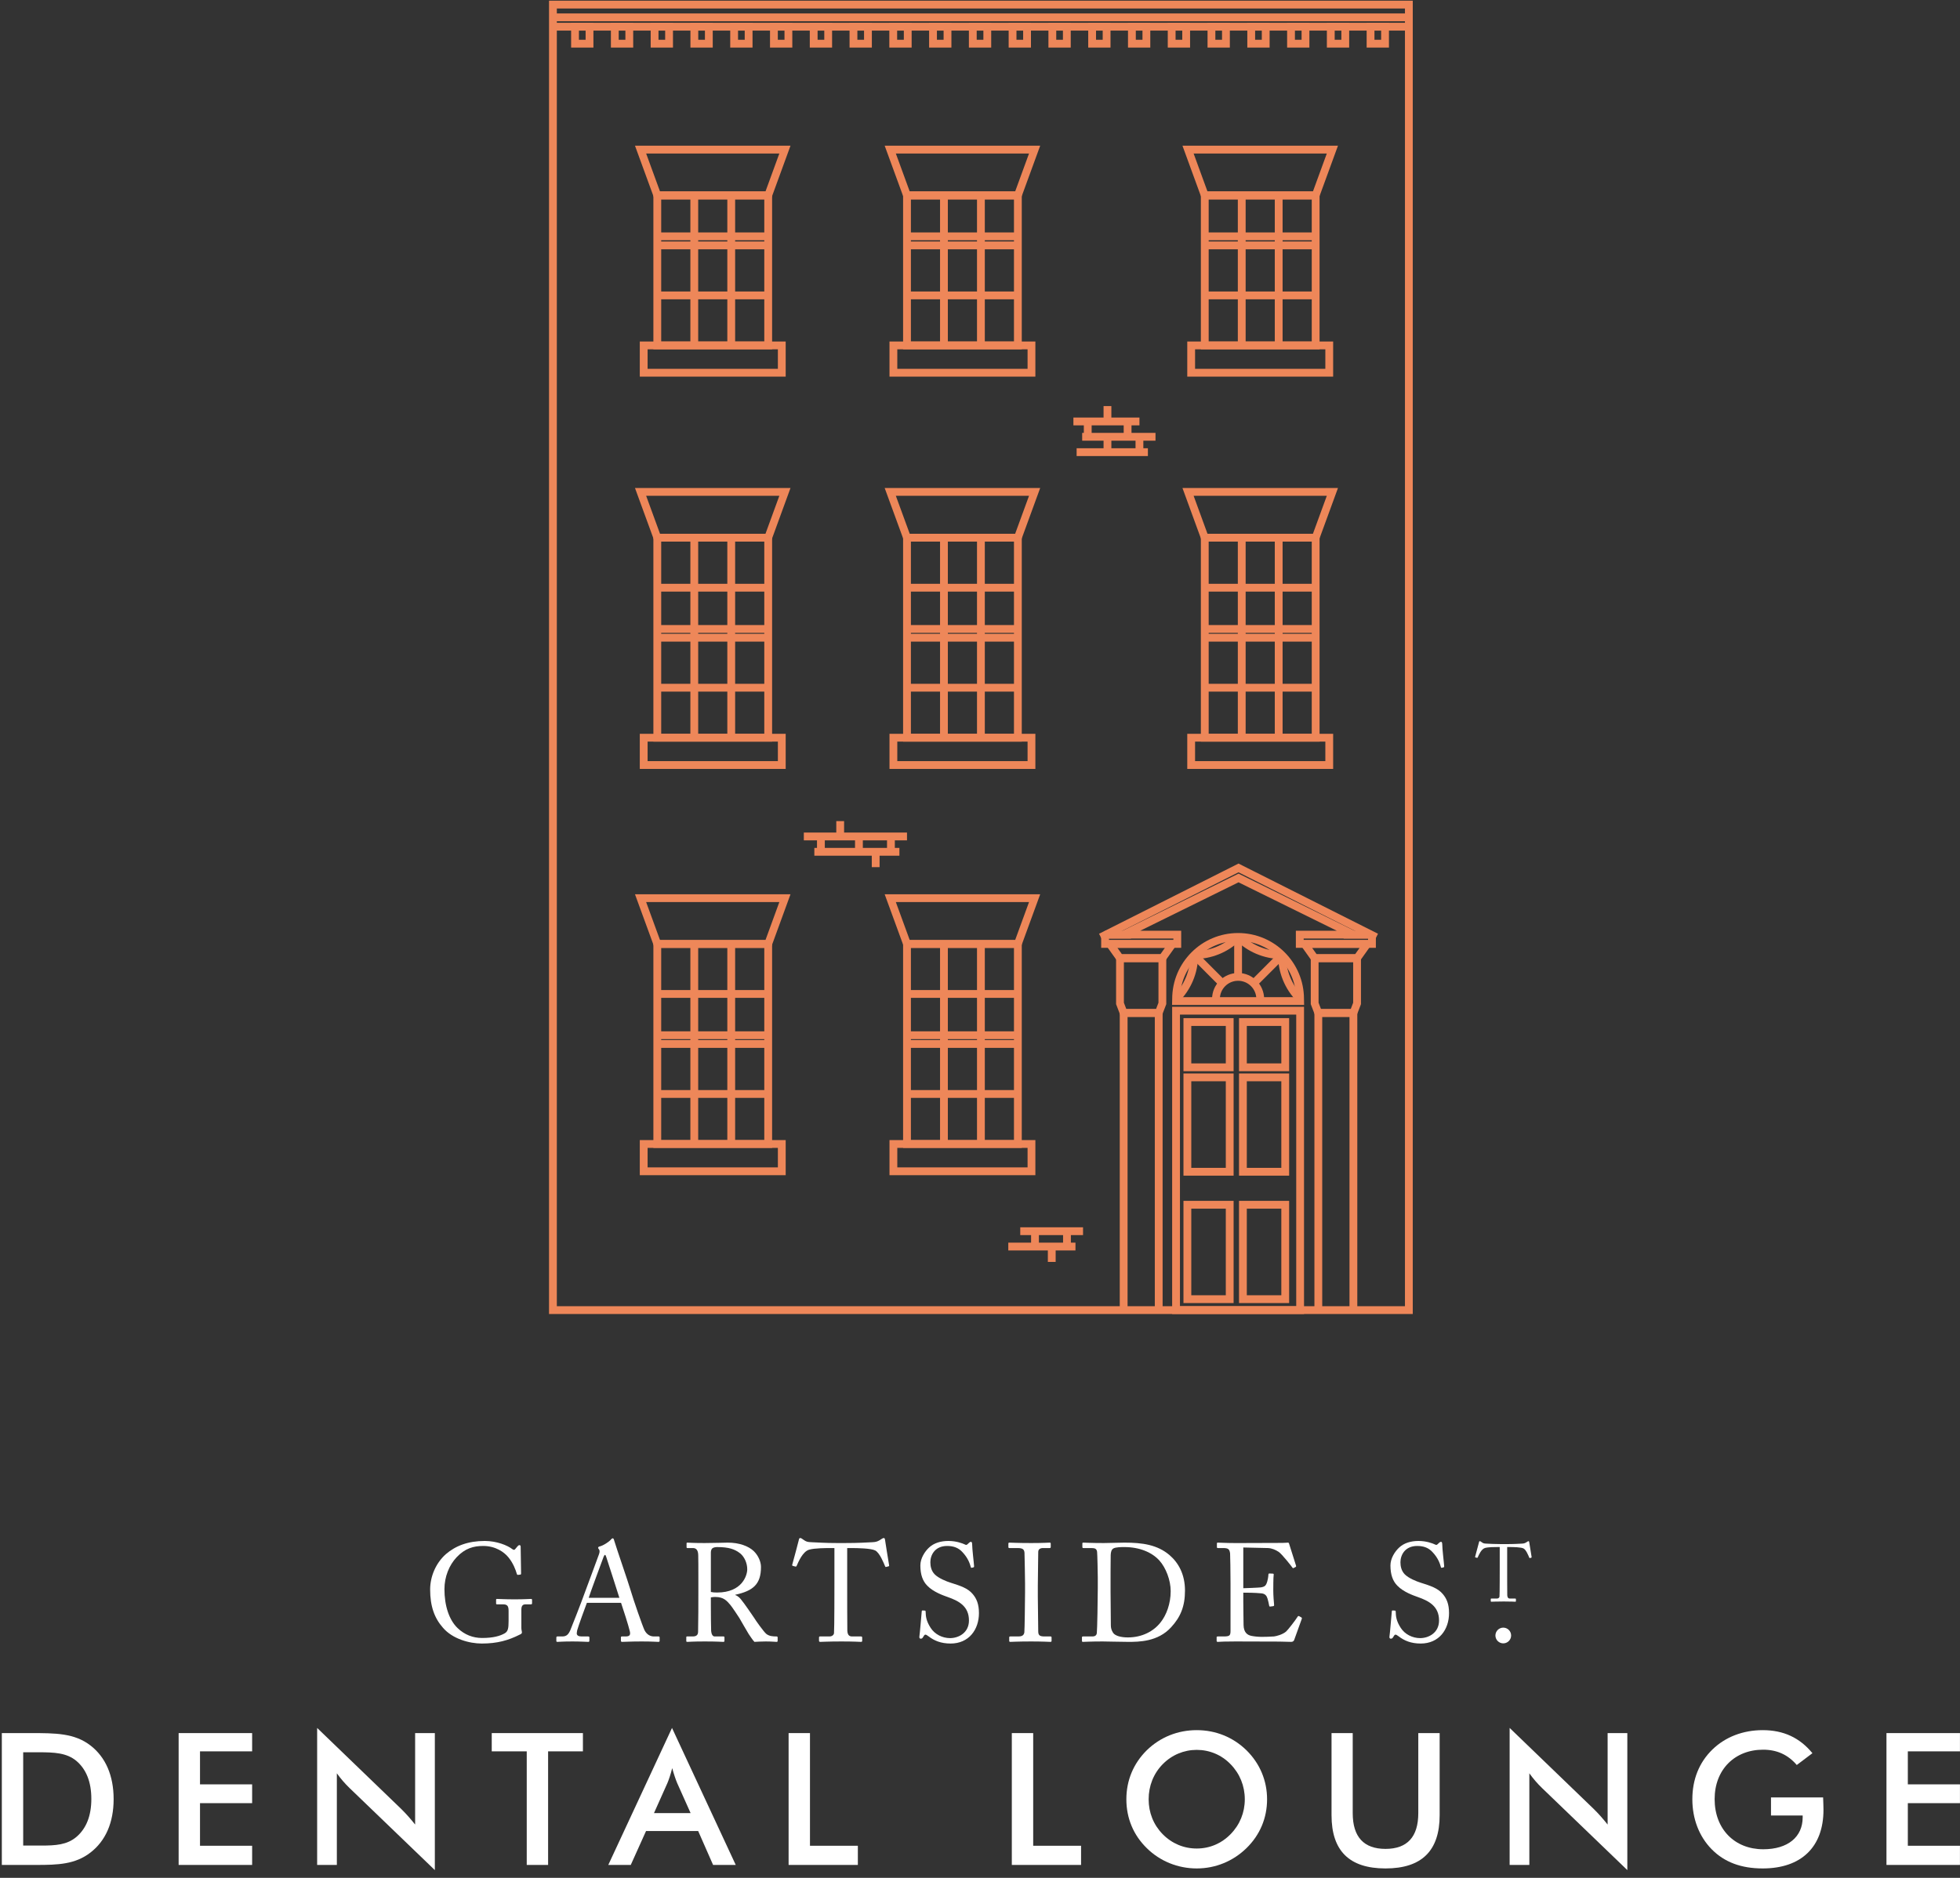 <svg width="240" height="230" viewBox="0 0 240 230" fill="none" xmlns="http://www.w3.org/2000/svg">
<rect x="0" y="0" width="240" height="230" fill="#333333" stroke="none"/>
<g clip-path="url(#clip0_74_5700)">
<path d="M124.637 140.114H111.062V115.616H124.637V140.114Z" stroke="#EE8759" stroke-width="0.956" stroke-miterlimit="10"/>
<path d="M115.585 115.616V140.114" stroke="#EE8759" stroke-width="0.956" stroke-miterlimit="10"/>
<path d="M120.111 115.616V140.114" stroke="#EE8759" stroke-width="0.956" stroke-miterlimit="10"/>
<path d="M111.062 121.739H124.637" stroke="#EE8759" stroke-width="0.956" stroke-miterlimit="10"/>
<path d="M111.062 127.864H124.637" stroke="#EE8759" stroke-width="0.956" stroke-miterlimit="10"/>
<path d="M111.062 126.794H124.637" stroke="#EE8759" stroke-width="0.956" stroke-miterlimit="10"/>
<path d="M80.486 126.794H94.066" stroke="#EE8759" stroke-width="0.956" stroke-miterlimit="10"/>
<path d="M111.062 133.989H124.637" stroke="#EE8759" stroke-width="0.956" stroke-miterlimit="10"/>
<path d="M126.687 110.007H109.011L111.062 115.616H124.637L126.687 110.007Z" stroke="#EE8759" stroke-width="0.956" stroke-miterlimit="10"/>
<path d="M109.395 143.458H126.303V140.114H109.395V143.458Z" stroke="#EE8759" stroke-width="0.956" stroke-miterlimit="10"/>
<path d="M94.065 140.114H80.485V115.616H94.065V140.114Z" stroke="#EE8759" stroke-width="0.956" stroke-miterlimit="10"/>
<path d="M85.014 115.616V140.114" stroke="#EE8759" stroke-width="0.956" stroke-miterlimit="10"/>
<path d="M89.538 115.616V140.114" stroke="#EE8759" stroke-width="0.956" stroke-miterlimit="10"/>
<path d="M80.486 121.739H94.066" stroke="#EE8759" stroke-width="0.956" stroke-miterlimit="10"/>
<path d="M80.486 127.864H94.066" stroke="#EE8759" stroke-width="0.956" stroke-miterlimit="10"/>
<path d="M80.486 77.034H94.066" stroke="#EE8759" stroke-width="0.956" stroke-miterlimit="10"/>
<path d="M111.06 77.034H124.637" stroke="#EE8759" stroke-width="0.956" stroke-miterlimit="10"/>
<path d="M147.523 77.034H161.101" stroke="#EE8759" stroke-width="0.956" stroke-miterlimit="10"/>
<path d="M147.523 28.947H161.101" stroke="#EE8759" stroke-width="0.956" stroke-miterlimit="10"/>
<path d="M111.06 28.947H124.637" stroke="#EE8759" stroke-width="0.956" stroke-miterlimit="10"/>
<path d="M80.486 28.947H94.066" stroke="#EE8759" stroke-width="0.956" stroke-miterlimit="10"/>
<path d="M80.486 78.106H94.066" stroke="#EE8759" stroke-width="0.956" stroke-miterlimit="10"/>
<path d="M80.486 133.989H94.066" stroke="#EE8759" stroke-width="0.956" stroke-miterlimit="10"/>
<path d="M96.113 110.007H78.436L80.486 115.616H94.065L96.113 110.007Z" stroke="#EE8759" stroke-width="0.956" stroke-miterlimit="10"/>
<path d="M78.82 143.458H95.729V140.114H78.82V143.458Z" stroke="#EE8759" stroke-width="0.956" stroke-miterlimit="10"/>
<path d="M124.637 90.355H111.062V65.855H124.637V90.355Z" stroke="#EE8759" stroke-width="0.956" stroke-miterlimit="10"/>
<path d="M115.585 65.856V90.355" stroke="#EE8759" stroke-width="0.956" stroke-miterlimit="10"/>
<path d="M120.111 65.856V90.355" stroke="#EE8759" stroke-width="0.956" stroke-miterlimit="10"/>
<path d="M111.062 71.981H124.637" stroke="#EE8759" stroke-width="0.956" stroke-miterlimit="10"/>
<path d="M111.062 78.106H124.637" stroke="#EE8759" stroke-width="0.956" stroke-miterlimit="10"/>
<path d="M111.062 84.23H124.637" stroke="#EE8759" stroke-width="0.956" stroke-miterlimit="10"/>
<path d="M126.687 60.247H109.011L111.062 65.856H124.637L126.687 60.247Z" stroke="#EE8759" stroke-width="0.956" stroke-miterlimit="10"/>
<path d="M109.395 93.699H126.303V90.354H109.395V93.699Z" stroke="#EE8759" stroke-width="0.956" stroke-miterlimit="10"/>
<path d="M94.065 90.355H80.485V65.855H94.065V90.355Z" stroke="#EE8759" stroke-width="0.956" stroke-miterlimit="10"/>
<path d="M85.014 65.856V90.355" stroke="#EE8759" stroke-width="0.956" stroke-miterlimit="10"/>
<path d="M89.538 65.856V90.355" stroke="#EE8759" stroke-width="0.956" stroke-miterlimit="10"/>
<path d="M80.486 71.981H94.066" stroke="#EE8759" stroke-width="0.956" stroke-miterlimit="10"/>
<path d="M80.486 84.23H94.066" stroke="#EE8759" stroke-width="0.956" stroke-miterlimit="10"/>
<path d="M96.113 60.247H78.436L80.486 65.856H94.065L96.113 60.247Z" stroke="#EE8759" stroke-width="0.956" stroke-miterlimit="10"/>
<path d="M78.82 93.699H95.729V90.354H78.82V93.699Z" stroke="#EE8759" stroke-width="0.956" stroke-miterlimit="10"/>
<path d="M161.101 90.355H147.523V65.855H161.101V90.355Z" stroke="#EE8759" stroke-width="0.956" stroke-miterlimit="10"/>
<path d="M152.049 65.856V90.355" stroke="#EE8759" stroke-width="0.956" stroke-miterlimit="10"/>
<path d="M156.575 65.856V90.355" stroke="#EE8759" stroke-width="0.956" stroke-miterlimit="10"/>
<path d="M147.523 71.981H161.101" stroke="#EE8759" stroke-width="0.956" stroke-miterlimit="10"/>
<path d="M147.523 78.106H161.101" stroke="#EE8759" stroke-width="0.956" stroke-miterlimit="10"/>
<path d="M147.523 84.23H161.101" stroke="#EE8759" stroke-width="0.956" stroke-miterlimit="10"/>
<path d="M163.15 60.247H145.474L147.523 65.856H161.1L163.15 60.247Z" stroke="#EE8759" stroke-width="0.956" stroke-miterlimit="10"/>
<path d="M145.857 93.699H162.765V90.354H145.857V93.699Z" stroke="#EE8759" stroke-width="0.956" stroke-miterlimit="10"/>
<path d="M124.637 42.306H111.062V23.932H124.637V42.306Z" stroke="#EE8759" stroke-width="0.956" stroke-miterlimit="10"/>
<path d="M115.585 23.932V42.306" stroke="#EE8759" stroke-width="0.956" stroke-miterlimit="10"/>
<path d="M120.111 23.932V42.306" stroke="#EE8759" stroke-width="0.956" stroke-miterlimit="10"/>
<path d="M111.062 23.932H124.637" stroke="#EE8759" stroke-width="0.956" stroke-miterlimit="10"/>
<path d="M111.062 30.057H124.637" stroke="#EE8759" stroke-width="0.956" stroke-miterlimit="10"/>
<path d="M111.062 36.18H124.637" stroke="#EE8759" stroke-width="0.956" stroke-miterlimit="10"/>
<path d="M126.687 18.322H109.011L111.062 23.932H124.637L126.687 18.322Z" stroke="#EE8759" stroke-width="0.956" stroke-miterlimit="10"/>
<path d="M109.395 45.651H126.303V42.305H109.395V45.651Z" stroke="#EE8759" stroke-width="0.956" stroke-miterlimit="10"/>
<path d="M94.065 42.306H80.485V23.932H94.065V42.306Z" stroke="#EE8759" stroke-width="0.956" stroke-miterlimit="10"/>
<path d="M85.014 23.932V42.306" stroke="#EE8759" stroke-width="0.956" stroke-miterlimit="10"/>
<path d="M89.538 23.932V42.306" stroke="#EE8759" stroke-width="0.956" stroke-miterlimit="10"/>
<path d="M80.486 23.932H94.066" stroke="#EE8759" stroke-width="0.956" stroke-miterlimit="10"/>
<path d="M80.486 30.057H94.066" stroke="#EE8759" stroke-width="0.956" stroke-miterlimit="10"/>
<path d="M80.486 36.18H94.066" stroke="#EE8759" stroke-width="0.956" stroke-miterlimit="10"/>
<path d="M96.113 18.322H78.436L80.486 23.932H94.065L96.113 18.322Z" stroke="#EE8759" stroke-width="0.956" stroke-miterlimit="10"/>
<path d="M78.82 45.651H95.729V42.305H78.82V45.651Z" stroke="#EE8759" stroke-width="0.956" stroke-miterlimit="10"/>
<path d="M161.101 42.306H147.523V23.932H161.101V42.306Z" stroke="#EE8759" stroke-width="0.956" stroke-miterlimit="10"/>
<path d="M152.049 23.932V42.306" stroke="#EE8759" stroke-width="0.956" stroke-miterlimit="10"/>
<path d="M156.575 23.932V42.306" stroke="#EE8759" stroke-width="0.956" stroke-miterlimit="10"/>
<path d="M147.523 23.932H161.101" stroke="#EE8759" stroke-width="0.956" stroke-miterlimit="10"/>
<path d="M147.523 30.057H161.101" stroke="#EE8759" stroke-width="0.956" stroke-miterlimit="10"/>
<path d="M147.523 36.18H161.101" stroke="#EE8759" stroke-width="0.956" stroke-miterlimit="10"/>
<path d="M163.15 18.322H145.474L147.523 23.932H161.1L163.15 18.322Z" stroke="#EE8759" stroke-width="0.956" stroke-miterlimit="10"/>
<path d="M145.857 45.651H162.765V42.305H145.857V45.651Z" stroke="#EE8759" stroke-width="0.956" stroke-miterlimit="10"/>
<path d="M151.603 119.648V114.754" stroke="#EE8759" stroke-width="0.956" stroke-miterlimit="10"/>
<path d="M149.696 120.453L146.23 116.982" stroke="#EE8759" stroke-width="0.956" stroke-miterlimit="10"/>
<path d="M156.975 116.987L153.521 120.443" stroke="#EE8759" stroke-width="0.956" stroke-miterlimit="10"/>
<path d="M151.603 114.754C152.978 116.129 154.877 116.984 156.975 116.984" stroke="#EE8759" stroke-width="0.956" stroke-miterlimit="10"/>
<path d="M146.23 116.982C148.175 116.984 150.118 116.241 151.603 114.756" stroke="#EE8759" stroke-width="0.956" stroke-miterlimit="10"/>
<path d="M144.004 122.364C145.379 120.987 146.23 119.086 146.23 116.986" stroke="#EE8759" stroke-width="0.956" stroke-miterlimit="10"/>
<path d="M156.977 116.981C156.975 118.93 157.717 120.874 159.2 122.361" stroke="#EE8759" stroke-width="0.956" stroke-miterlimit="10"/>
<path d="M154.315 122.363C154.315 120.863 153.102 119.648 151.602 119.648C150.105 119.648 148.893 120.863 148.893 122.363" stroke="#EE8759" stroke-width="0.956" stroke-miterlimit="10"/>
<path d="M172.513 160.461H67.705V0.562H172.513V160.461Z" stroke="#EE8759" stroke-width="0.956" stroke-miterlimit="10"/>
<path d="M67.706 3.27H172.514" stroke="#EE8759" stroke-width="0.956" stroke-miterlimit="10"/>
<path d="M67.706 2.125H172.514" stroke="#EE8759" stroke-width="0.956" stroke-miterlimit="10"/>
<path d="M72.186 5.349H70.411V3.27H72.186V5.349Z" stroke="#EE8759" stroke-width="0.956" stroke-miterlimit="10"/>
<path d="M77.057 5.349H75.283V3.27H77.057V5.349Z" stroke="#EE8759" stroke-width="0.956" stroke-miterlimit="10"/>
<path d="M81.927 5.349H80.153V3.27H81.927V5.349Z" stroke="#EE8759" stroke-width="0.956" stroke-miterlimit="10"/>
<path d="M86.796 5.349H85.022V3.27H86.796V5.349Z" stroke="#EE8759" stroke-width="0.956" stroke-miterlimit="10"/>
<path d="M91.668 5.349H89.894V3.27H91.668V5.349Z" stroke="#EE8759" stroke-width="0.956" stroke-miterlimit="10"/>
<path d="M96.539 5.349H94.765V3.27H96.539V5.349Z" stroke="#EE8759" stroke-width="0.956" stroke-miterlimit="10"/>
<path d="M101.41 5.349H99.636V3.27H101.41V5.349Z" stroke="#EE8759" stroke-width="0.956" stroke-miterlimit="10"/>
<path d="M106.28 5.349H104.506V3.27H106.28V5.349Z" stroke="#EE8759" stroke-width="0.956" stroke-miterlimit="10"/>
<path d="M111.151 5.349H109.376V3.27H111.151V5.349Z" stroke="#EE8759" stroke-width="0.956" stroke-miterlimit="10"/>
<path d="M116.021 5.349H114.247V3.27H116.021V5.349Z" stroke="#EE8759" stroke-width="0.956" stroke-miterlimit="10"/>
<path d="M120.893 5.349H119.118V3.27H120.893V5.349Z" stroke="#EE8759" stroke-width="0.956" stroke-miterlimit="10"/>
<path d="M125.762 5.349H123.987V3.27H125.762V5.349Z" stroke="#EE8759" stroke-width="0.956" stroke-miterlimit="10"/>
<path d="M130.632 5.349H128.858V3.27H130.632V5.349Z" stroke="#EE8759" stroke-width="0.956" stroke-miterlimit="10"/>
<path d="M135.503 5.349H133.729V3.27H135.503V5.349Z" stroke="#EE8759" stroke-width="0.956" stroke-miterlimit="10"/>
<path d="M140.374 5.349H138.6V3.27H140.374V5.349Z" stroke="#EE8759" stroke-width="0.956" stroke-miterlimit="10"/>
<path d="M145.245 5.349H143.47V3.27H145.245V5.349Z" stroke="#EE8759" stroke-width="0.956" stroke-miterlimit="10"/>
<path d="M150.114 5.349H148.341V3.27H150.114V5.349Z" stroke="#EE8759" stroke-width="0.956" stroke-miterlimit="10"/>
<path d="M154.985 5.349H153.21V3.27H154.985V5.349Z" stroke="#EE8759" stroke-width="0.956" stroke-miterlimit="10"/>
<path d="M159.856 5.349H158.084V3.27H159.856V5.349Z" stroke="#EE8759" stroke-width="0.956" stroke-miterlimit="10"/>
<path d="M164.727 5.349H162.953V3.27H164.727V5.349Z" stroke="#EE8759" stroke-width="0.956" stroke-miterlimit="10"/>
<path d="M169.597 5.349H167.823V3.27H169.597V5.349Z" stroke="#EE8759" stroke-width="0.956" stroke-miterlimit="10"/>
<path d="M159.199 123.789H144.006V160.461H159.199V123.789Z" stroke="#EE8759" stroke-width="0.956" stroke-miterlimit="10"/>
<path d="M150.576 130.722H145.393V125.177H150.576V130.722Z" stroke="#EE8759" stroke-width="0.956" stroke-miterlimit="10"/>
<path d="M150.576 143.515H145.393V131.954H150.576V143.515Z" stroke="#EE8759" stroke-width="0.956" stroke-miterlimit="10"/>
<path d="M150.576 159.12H145.393V147.558H150.576V159.12Z" stroke="#EE8759" stroke-width="0.956" stroke-miterlimit="10"/>
<path d="M157.376 130.722H152.193V125.177H157.376V130.722Z" stroke="#EE8759" stroke-width="0.956" stroke-miterlimit="10"/>
<path d="M157.376 143.515H152.193V131.954H157.376V143.515Z" stroke="#EE8759" stroke-width="0.956" stroke-miterlimit="10"/>
<path d="M157.376 159.12H152.193V147.558H157.376V159.12Z" stroke="#EE8759" stroke-width="0.956" stroke-miterlimit="10"/>
<path d="M131.438 51.619H139.524" stroke="#EE8759" stroke-width="0.956" stroke-miterlimit="10"/>
<path d="M131.832 55.379H140.559" stroke="#EE8759" stroke-width="0.956" stroke-miterlimit="10"/>
<path d="M132.512 53.497H141.49" stroke="#EE8759" stroke-width="0.956" stroke-miterlimit="10"/>
<path d="M138.073 51.619V53.497" stroke="#EE8759" stroke-width="0.956" stroke-miterlimit="10"/>
<path d="M133.193 51.619V53.497" stroke="#EE8759" stroke-width="0.956" stroke-miterlimit="10"/>
<path d="M135.608 53.497V55.379" stroke="#EE8759" stroke-width="0.956" stroke-miterlimit="10"/>
<path d="M135.608 49.737V51.619" stroke="#EE8759" stroke-width="0.956" stroke-miterlimit="10"/>
<path d="M139.523 55.379V53.497" stroke="#EE8759" stroke-width="0.956" stroke-miterlimit="10"/>
<path d="M99.715 104.328H110.131" stroke="#EE8759" stroke-width="0.956" stroke-miterlimit="10"/>
<path d="M98.427 102.449H111.061" stroke="#EE8759" stroke-width="0.956" stroke-miterlimit="10"/>
<path d="M102.88 100.569V102.449" stroke="#EE8759" stroke-width="0.956" stroke-miterlimit="10"/>
<path d="M107.226 104.328V106.208" stroke="#EE8759" stroke-width="0.956" stroke-miterlimit="10"/>
<path d="M105.176 102.449V104.328" stroke="#EE8759" stroke-width="0.956" stroke-miterlimit="10"/>
<path d="M109.093 104.328V102.449" stroke="#EE8759" stroke-width="0.956" stroke-miterlimit="10"/>
<path d="M100.519 104.328V102.449" stroke="#EE8759" stroke-width="0.956" stroke-miterlimit="10"/>
<path d="M123.465 152.676H131.69" stroke="#EE8759" stroke-width="0.956" stroke-miterlimit="10"/>
<path d="M124.929 150.796H132.617" stroke="#EE8759" stroke-width="0.956" stroke-miterlimit="10"/>
<path d="M128.786 152.677V154.558" stroke="#EE8759" stroke-width="0.956" stroke-miterlimit="10"/>
<path d="M126.734 150.796V152.676" stroke="#EE8759" stroke-width="0.956" stroke-miterlimit="10"/>
<path d="M130.65 152.676V150.796" stroke="#EE8759" stroke-width="0.956" stroke-miterlimit="10"/>
<path d="M160.98 117.357L159.736 115.611H160.965H164.935H167.415L166.172 117.357H160.98Z" stroke="#EE8759" stroke-width="0.956" stroke-miterlimit="10"/>
<path d="M160.98 122.901V117.357H166.172V122.901L165.724 124.067H161.427L160.98 122.901Z" stroke="#EE8759" stroke-width="0.956" stroke-miterlimit="10"/>
<path d="M161.427 160.461V124.068H165.722V160.461" stroke="#EE8759" stroke-width="0.956" stroke-miterlimit="10"/>
<path d="M168.519 114.791L151.654 106.303L134.793 114.791" stroke="#EE8759" stroke-width="0.956" stroke-miterlimit="10"/>
<path d="M135.316 114.475V115.611H144.157V115.074V114.475H137.565L151.655 107.532L165.744 114.475H159.155V115.074V115.611H167.996V114.475" stroke="#EE8759" stroke-width="0.956" stroke-miterlimit="10"/>
<path d="M142.331 117.357L143.573 115.611H142.345H138.374H135.896L137.141 117.357H142.331Z" stroke="#EE8759" stroke-width="0.956" stroke-miterlimit="10"/>
<path d="M142.331 122.901V117.357H137.142V122.901L137.588 124.067H141.883L142.331 122.901Z" stroke="#EE8759" stroke-width="0.956" stroke-miterlimit="10"/>
<path d="M141.883 160.461V124.068H137.591V160.461" stroke="#EE8759" stroke-width="0.956" stroke-miterlimit="10"/>
<path d="M164.528 114.475H167.953" stroke="#EE8759" stroke-width="0.956" stroke-miterlimit="10"/>
<path d="M138.483 114.475H135.316" stroke="#EE8759" stroke-width="0.956" stroke-miterlimit="10"/>
<path d="M144.012 122.354C144.012 118.156 147.411 114.754 151.602 114.754C155.795 114.754 159.194 118.156 159.194 122.354L159.199 122.608H144.006L144.012 122.354Z" stroke="#EE8759" stroke-width="0.956" stroke-miterlimit="10"/>
<path d="M62.276 197.282C62.276 196.669 62.089 196.498 61.579 196.498H60.865C60.78 196.498 60.746 196.464 60.746 196.396V195.971C60.746 195.869 60.763 195.835 60.848 195.835C61.086 195.835 61.851 195.886 63.007 195.886C64.231 195.886 64.775 195.835 65.013 195.835C65.132 195.835 65.149 195.886 65.149 195.954V196.362C65.149 196.43 65.132 196.498 65.03 196.498H64.367C64.061 196.498 63.84 196.618 63.84 197.145V199.392C63.84 199.631 63.908 199.801 63.908 199.937C63.908 200.073 63.806 200.141 63.636 200.21C62.259 200.907 60.899 201.299 58.995 201.299C57.482 201.299 55.408 200.737 54.234 199.358C53.197 198.184 52.671 196.737 52.671 194.677C52.671 193.128 53.334 191.477 54.592 190.353C55.798 189.315 57.329 188.736 59.369 188.736C60.831 188.736 62.14 189.28 62.718 189.723C62.905 189.876 63.007 189.842 63.109 189.706L63.364 189.399C63.432 189.331 63.5 189.247 63.602 189.247C63.721 189.247 63.755 189.331 63.755 189.451L63.806 192.702C63.806 192.787 63.789 192.856 63.721 192.856L63.415 192.889C63.347 192.889 63.296 192.838 63.279 192.753C63.143 192.277 62.854 191.477 62.259 190.745C61.749 190.114 60.695 189.348 59.165 189.348C57.992 189.348 56.938 189.638 55.917 190.727C55 191.698 54.422 193.111 54.422 194.643C54.422 196.652 54.983 198.405 56.036 199.409C56.887 200.227 57.924 200.618 59.029 200.618C60.389 200.618 61.222 200.38 61.817 200.04C62.208 199.801 62.276 199.427 62.276 198.541V197.282Z" fill="white"/>
<path d="M75.842 195.699C75.689 195.188 74.312 190.932 74.227 190.677C74.176 190.558 74.142 190.438 74.091 190.438C74.023 190.438 73.955 190.558 73.904 190.694C73.819 190.915 72.204 195.273 72.085 195.699H75.842ZM71.864 196.311C71.694 196.737 70.759 199.324 70.674 199.682C70.657 199.801 70.623 199.972 70.623 200.056C70.623 200.295 70.827 200.431 71.201 200.431H72C72.119 200.431 72.17 200.465 72.17 200.55V200.942C72.17 201.061 72.119 201.095 72.034 201.095C71.796 201.095 71.099 201.044 70.096 201.044C68.855 201.044 68.481 201.095 68.243 201.095C68.158 201.095 68.124 201.061 68.124 200.959V200.55C68.124 200.465 68.192 200.431 68.26 200.431H68.855C69.365 200.431 69.603 200.193 69.841 199.648C69.96 199.376 71.201 196.226 71.694 194.831C71.813 194.49 73.19 190.83 73.343 190.37C73.394 190.2 73.479 189.978 73.36 189.791C73.309 189.723 73.241 189.638 73.241 189.57C73.241 189.519 73.275 189.451 73.394 189.417C73.87 189.315 74.618 188.804 74.805 188.566C74.89 188.48 74.941 188.412 75.026 188.412C75.128 188.412 75.162 188.515 75.213 188.702C75.536 189.774 76.862 193.588 77.185 194.677C77.576 196.005 78.681 199.171 78.919 199.665C79.208 200.227 79.65 200.431 80.075 200.431H80.637C80.738 200.431 80.772 200.482 80.772 200.55V200.976C80.772 201.061 80.721 201.095 80.602 201.095C80.296 201.095 79.939 201.044 78.562 201.044C77.151 201.044 76.556 201.095 76.165 201.095C76.08 201.095 76.029 201.044 76.029 200.942V200.55C76.029 200.448 76.08 200.431 76.182 200.431H76.607C77.084 200.431 77.236 200.261 77.117 199.784C76.981 199.171 76.284 196.992 76.046 196.311H71.864Z" fill="white"/>
<path d="M87.044 194.983C87.299 195.035 87.486 195.051 87.809 195.051C90.903 195.051 91.499 192.924 91.499 192.209C91.499 191.426 91.141 190.677 90.648 190.268C89.986 189.74 89.237 189.485 87.826 189.485C87.623 189.485 87.401 189.519 87.248 189.621C87.129 189.706 87.044 189.894 87.044 190.166V194.983ZM85.514 193.298C85.514 192.038 85.514 190.949 85.497 190.455C85.48 189.894 85.276 189.604 84.851 189.604H84.171C84.086 189.604 84.069 189.553 84.069 189.485V189.059C84.069 188.974 84.086 188.94 84.171 188.94C84.324 188.94 84.851 188.991 86.279 188.991C87.231 188.991 88.812 188.94 89.118 188.94C90.529 188.94 91.652 189.366 92.297 189.978C92.859 190.523 93.181 191.289 93.181 191.919C93.181 194.047 92.213 194.847 90.037 195.324V195.358C90.444 195.511 90.682 195.818 90.819 196.005C91.022 196.226 92.229 197.962 92.365 198.184C92.451 198.354 93.539 199.904 93.861 200.142C94.219 200.397 94.61 200.431 95.086 200.431C95.205 200.431 95.222 200.499 95.222 200.567V200.942C95.222 201.044 95.205 201.095 95.086 201.095C94.949 201.095 94.508 201.044 93.76 201.044C93.266 201.044 92.638 201.078 92.383 201.095C92.196 200.925 91.821 200.346 91.669 200.124C91.533 199.92 90.614 198.303 90.529 198.167C90.462 198.048 89.645 196.822 89.442 196.583C89 196.056 88.591 195.596 87.605 195.596C87.452 195.596 87.282 195.596 87.044 195.647V196.601C87.044 197.605 87.061 199.512 87.079 199.767C87.112 200.124 87.248 200.431 87.504 200.431H88.574C88.693 200.431 88.71 200.482 88.71 200.567V200.942C88.71 201.061 88.693 201.095 88.524 201.095C88.336 201.095 87.911 201.044 86.296 201.044C84.749 201.044 84.358 201.095 84.171 201.095C84.035 201.095 84.035 201.044 84.035 200.959V200.567C84.035 200.482 84.035 200.431 84.12 200.431H84.817C85.191 200.431 85.48 200.312 85.48 199.852C85.514 198.167 85.514 196.566 85.514 194.949V193.298Z" fill="white"/>
<path d="M102.174 189.604H101.749C101.205 189.604 99.726 189.604 99.063 189.808C98.298 190.046 97.788 191.238 97.55 191.783C97.516 191.868 97.465 191.885 97.38 191.868L97.074 191.783C97.023 191.766 96.972 191.749 97.006 191.647C97.176 191.034 97.771 188.838 97.805 188.651C97.839 188.43 97.907 188.379 97.975 188.379C98.06 188.379 98.111 188.395 98.179 188.447L98.4 188.599C98.706 188.821 98.876 188.872 99.369 188.889C100.27 188.923 100.984 188.991 102.582 188.991H103.398C105.251 188.991 105.982 188.923 106.815 188.889C107.189 188.872 107.41 188.821 107.7 188.651L108.022 188.447C108.108 188.395 108.158 188.379 108.227 188.379C108.311 188.379 108.346 188.43 108.379 188.651C108.414 188.855 108.736 190.966 108.872 191.715C108.89 191.8 108.855 191.834 108.771 191.851L108.498 191.919C108.431 191.936 108.414 191.919 108.363 191.8C108.227 191.477 107.716 190.166 107.156 189.894C106.645 189.638 105.047 189.604 104.214 189.604H103.738V194.455C103.738 194.694 103.738 199.461 103.755 199.75C103.789 200.176 103.925 200.431 104.333 200.431H105.405C105.557 200.431 105.574 200.482 105.574 200.601V200.959C105.574 201.044 105.557 201.095 105.405 201.095C105.234 201.095 104.69 201.044 103.024 201.044C101.392 201.044 100.678 201.095 100.44 201.095C100.304 201.095 100.287 201.027 100.287 200.925V200.601C100.287 200.482 100.304 200.431 100.406 200.431H101.562C101.903 200.431 102.106 200.227 102.123 200.023C102.174 199.529 102.174 194.303 102.174 193.979V189.604Z" fill="white"/>
<path d="M113.7 200.414C113.496 200.26 113.394 200.21 113.309 200.21C113.207 200.21 113.139 200.329 113.037 200.499C112.935 200.687 112.85 200.703 112.731 200.703C112.629 200.703 112.544 200.618 112.578 200.431C112.646 200.005 112.816 197.843 112.867 197.35C112.884 197.247 112.918 197.247 112.986 197.247L113.241 197.265C113.309 197.265 113.343 197.298 113.343 197.401C113.36 197.945 113.394 198.507 113.955 199.376C114.465 200.176 115.4 200.635 116.335 200.635C117.355 200.635 118.647 200.005 118.647 198.473C118.647 196.72 117.389 196.073 116.029 195.596C115.502 195.409 114.278 194.983 113.547 194.217C112.986 193.656 112.697 192.856 112.697 191.732C112.697 190.881 113.224 190.046 113.751 189.553C114.363 188.974 115.213 188.736 116.131 188.736C117.1 188.736 117.848 189.025 118.137 189.161C118.29 189.247 118.375 189.229 118.46 189.144L118.681 188.94C118.766 188.872 118.817 188.838 118.902 188.838C118.987 188.838 119.038 188.974 119.038 189.127C119.038 189.723 119.259 191.459 119.276 191.834C119.276 191.919 119.259 191.953 119.191 191.97L118.987 192.021C118.936 192.038 118.902 192.021 118.885 191.97C118.749 191.477 118.528 190.813 117.831 190.081C117.372 189.587 116.777 189.348 115.978 189.348C114.465 189.348 113.921 190.472 113.921 191.341C113.921 191.817 114.023 192.379 114.448 192.821C114.941 193.315 115.893 193.689 116.386 193.843C117.559 194.217 118.511 194.507 119.123 195.255C119.565 195.783 119.871 196.447 119.871 197.571C119.871 199.58 118.647 201.299 116.403 201.299C115.213 201.299 114.38 200.942 113.7 200.414Z" fill="white"/>
<path d="M125.516 193.911C125.516 193.502 125.465 190.438 125.448 190.183C125.414 189.774 125.243 189.604 124.598 189.604H123.611C123.527 189.604 123.476 189.57 123.476 189.502V189.042C123.476 188.974 123.527 188.94 123.595 188.94C123.798 188.94 124.666 188.991 126.247 188.991C127.76 188.991 128.304 188.94 128.542 188.94C128.627 188.94 128.661 188.991 128.661 189.059V189.485C128.661 189.57 128.61 189.604 128.525 189.604H127.726C127.386 189.604 127.131 189.74 127.131 190.081C127.131 190.251 127.08 194.013 127.08 194.217V195.528C127.08 195.699 127.131 199.631 127.131 199.818C127.131 200.346 127.386 200.431 127.93 200.431H128.627C128.712 200.431 128.763 200.465 128.763 200.55V200.992C128.763 201.061 128.712 201.095 128.61 201.095C128.406 201.095 127.726 201.044 126.247 201.044C124.632 201.044 123.901 201.095 123.714 201.095C123.629 201.095 123.578 201.061 123.578 200.992V200.533C123.578 200.465 123.629 200.431 123.714 200.431H124.666C125.005 200.431 125.362 200.38 125.43 199.937C125.465 199.682 125.516 196.005 125.516 195.103V193.911Z" fill="white"/>
<path d="M135.987 194.881C135.987 195.103 136.004 197.997 136.022 199.052C136.022 199.392 136.09 199.665 136.31 200.005C136.582 200.363 137.262 200.55 138.112 200.55C139.846 200.55 141.258 199.801 142.108 198.712C142.821 197.826 143.349 196.43 143.349 194.881C143.349 193.553 142.771 192.021 141.955 191.119C141.07 190.148 139.575 189.484 137.687 189.484C137.313 189.484 136.616 189.484 136.328 189.655C136.09 189.808 136.022 190.08 136.004 190.455C135.987 191.17 135.987 193.4 135.987 193.672V194.881ZM134.423 193.23C134.423 192.787 134.372 190.37 134.339 190.08C134.287 189.672 134.066 189.604 133.607 189.604H132.672C132.588 189.604 132.536 189.587 132.536 189.484V189.025C132.536 188.957 132.588 188.94 132.655 188.94C132.876 188.94 133.624 188.991 135.154 188.991C135.596 188.991 137.297 188.94 137.687 188.94C139.881 188.94 141.717 189.195 143.213 190.472C144.317 191.425 145.1 192.838 145.1 194.813C145.1 196.771 144.539 198.065 143.416 199.29C141.784 201.095 139.438 201.095 138.13 201.095C137.059 201.095 135.766 201.044 135.002 201.044C133.522 201.044 132.842 201.095 132.604 201.095C132.519 201.095 132.485 201.06 132.485 200.976V200.533C132.485 200.465 132.536 200.431 132.621 200.431H133.76C134.083 200.431 134.271 200.295 134.304 200.022C134.355 199.665 134.423 195.835 134.423 194.507V193.23Z" fill="white"/>
<path d="M152.24 194.524C152.375 194.524 154.195 194.456 154.399 194.421C154.892 194.336 155.028 194.2 155.181 193.672C155.232 193.502 155.3 193.161 155.317 192.838C155.317 192.753 155.368 192.719 155.436 192.719L155.861 192.736C155.946 192.736 155.98 192.804 155.963 192.873C155.912 193.161 155.912 194.558 155.912 194.813C155.912 195.409 155.98 196.226 156.014 196.583C156.014 196.669 155.98 196.703 155.912 196.719L155.538 196.771C155.452 196.788 155.419 196.737 155.401 196.618C155.368 196.396 155.266 196.005 155.214 195.817C155.113 195.46 154.925 195.204 154.484 195.154C153.685 195.068 152.512 195.068 152.24 195.068V196.124C152.24 197.043 152.274 198.694 152.274 199.035C152.291 199.92 152.716 200.26 153.243 200.363C153.582 200.431 154.075 200.482 154.501 200.482C154.789 200.482 155.639 200.465 155.996 200.431C156.286 200.397 157.034 200.209 157.476 199.835C157.68 199.665 158.632 198.439 158.87 198.047C158.921 197.962 158.972 197.894 159.074 197.945L159.346 198.098C159.431 198.15 159.431 198.201 159.38 198.337L158.479 200.84C158.428 200.992 158.309 201.095 158.105 201.095C158.02 201.095 157.646 201.078 156.626 201.06C155.606 201.06 153.957 201.044 151.304 201.044C150.676 201.044 150.199 201.06 149.859 201.06C149.502 201.078 149.282 201.095 149.128 201.095C149.027 201.095 148.976 201.06 148.976 200.976V200.516C148.976 200.448 149.027 200.431 149.146 200.431H149.826C150.608 200.431 150.676 200.312 150.676 199.682V193.979C150.676 192.566 150.641 190.438 150.624 190.267C150.556 189.723 150.386 189.604 149.758 189.604H149.146C149.06 189.604 149.009 189.587 149.009 189.484V189.025C149.009 188.974 149.044 188.94 149.128 188.94C149.502 188.94 150.097 188.991 151.22 188.991H151.967C153.65 188.991 155.333 188.974 157.017 188.974C157.289 188.974 157.612 188.94 157.696 188.94C157.782 188.94 157.816 188.974 157.833 189.025L158.7 191.766C158.717 191.834 158.717 191.885 158.649 191.919L158.394 192.055C158.343 192.089 158.275 192.038 158.258 192.004C158.224 191.936 156.966 190.319 156.558 190.063C156.201 189.825 155.725 189.621 155.266 189.604L152.24 189.536V194.524Z" fill="white"/>
<path d="M171.262 200.414C171.058 200.26 170.956 200.21 170.871 200.21C170.769 200.21 170.701 200.329 170.599 200.499C170.496 200.687 170.412 200.703 170.293 200.703C170.19 200.703 170.106 200.618 170.139 200.431C170.207 200.005 170.377 197.843 170.428 197.35C170.445 197.247 170.48 197.247 170.547 197.247L170.802 197.265C170.871 197.265 170.905 197.298 170.905 197.401C170.921 197.945 170.956 198.507 171.516 199.376C172.027 200.176 172.962 200.635 173.897 200.635C174.917 200.635 176.209 200.005 176.209 198.473C176.209 196.72 174.951 196.073 173.591 195.596C173.064 195.409 171.84 194.983 171.108 194.217C170.547 193.656 170.258 192.856 170.258 191.732C170.258 190.881 170.786 190.046 171.313 189.553C171.925 188.974 172.775 188.736 173.693 188.736C174.661 188.736 175.41 189.025 175.699 189.161C175.852 189.247 175.937 189.229 176.022 189.144L176.243 188.94C176.328 188.872 176.379 188.838 176.464 188.838C176.549 188.838 176.6 188.974 176.6 189.127C176.6 189.723 176.821 191.459 176.838 191.834C176.838 191.919 176.821 191.953 176.753 191.97L176.549 192.021C176.498 192.038 176.464 192.021 176.447 191.97C176.311 191.477 176.09 190.813 175.393 190.081C174.934 189.587 174.339 189.348 173.54 189.348C172.027 189.348 171.483 190.472 171.483 191.341C171.483 191.817 171.584 192.379 172.01 192.821C172.503 193.315 173.454 193.689 173.948 193.843C175.121 194.217 176.073 194.507 176.685 195.255C177.127 195.783 177.433 196.447 177.433 197.571C177.433 199.58 176.209 201.299 173.965 201.299C172.775 201.299 171.941 200.942 171.262 200.414Z" fill="white"/>
<path d="M183.641 189.479H183.393C183.076 189.479 182.214 189.479 181.827 189.598C181.381 189.737 181.084 190.432 180.945 190.749C180.925 190.799 180.895 190.809 180.846 190.799L180.667 190.749C180.637 190.739 180.608 190.73 180.628 190.67C180.727 190.313 181.073 189.033 181.093 188.923C181.113 188.794 181.153 188.764 181.192 188.764C181.242 188.764 181.272 188.774 181.312 188.804L181.44 188.893C181.619 189.022 181.718 189.052 182.005 189.062C182.53 189.082 182.947 189.121 183.879 189.121H184.354C185.435 189.121 185.861 189.082 186.347 189.062C186.565 189.052 186.694 189.022 186.862 188.923L187.051 188.804C187.1 188.774 187.13 188.764 187.169 188.764C187.219 188.764 187.239 188.794 187.258 188.923C187.279 189.042 187.467 190.273 187.546 190.709C187.556 190.76 187.536 190.779 187.486 190.789L187.328 190.829C187.288 190.839 187.279 190.829 187.249 190.76C187.169 190.571 186.872 189.807 186.545 189.648C186.247 189.499 185.316 189.479 184.83 189.479H184.552V192.308C184.552 192.447 184.552 195.226 184.563 195.395C184.582 195.642 184.661 195.791 184.899 195.791H185.524C185.614 195.791 185.623 195.821 185.623 195.89V196.099C185.623 196.148 185.614 196.178 185.524 196.178C185.425 196.178 185.108 196.148 184.136 196.148C183.185 196.148 182.768 196.178 182.63 196.178C182.551 196.178 182.54 196.139 182.54 196.079V195.89C182.54 195.821 182.551 195.791 182.61 195.791H183.284C183.482 195.791 183.601 195.672 183.611 195.553C183.641 195.265 183.641 192.218 183.641 192.029V189.479Z" fill="white"/>
<path d="M184.074 201.277C183.545 201.277 183.112 200.844 183.112 200.314C183.112 199.784 183.545 199.351 184.074 199.351C184.603 199.351 185.036 199.784 185.036 200.314C185.036 200.844 184.603 201.277 184.074 201.277Z" fill="white"/>
<path d="M3.787 226.044H5.05C6.831 226.044 8.207 225.954 9.358 224.983C10.575 223.944 11.184 222.386 11.184 220.33C11.184 218.275 10.575 216.717 9.358 215.678C8.162 214.685 6.674 214.617 4.734 214.617H3.787H2.84V226.044H3.787ZM0.224 212.268H3.764C6.786 212.268 9.11 212.268 11.072 213.781C12.921 215.204 13.914 217.462 13.914 220.353C13.914 223.244 12.921 225.48 11.072 226.902C9.2 228.348 7.079 228.416 4.463 228.416H3.764H0.224V212.268Z" fill="white"/>
<path d="M21.874 212.268H30.873V214.504H24.49V218.547H30.873V220.85H24.49V226.067H30.873V228.416H21.874V212.268Z" fill="white"/>
<path d="M38.834 211.636L49.073 221.505C49.727 222.138 50.291 222.793 50.832 223.47V212.268H53.246V229.048L42.803 218.999C42.217 218.434 41.698 217.824 41.247 217.192V228.416H38.834V211.636Z" fill="white"/>
<path d="M67.115 228.416H64.499V214.504H60.214V212.268H71.378V214.504H67.115V228.416Z" fill="white"/>
<path d="M84.566 222.07L82.919 218.389C82.739 217.959 82.535 217.372 82.31 216.559C82.107 217.372 81.904 217.959 81.724 218.389L80.078 222.07H84.566ZM85.49 224.26H79.108L77.236 228.416H74.484L82.287 211.636L90.091 228.416H87.317L85.49 224.26Z" fill="white"/>
<path d="M96.564 212.268H99.18V226.067H105.043V228.416H96.564V212.268Z" fill="white"/>
<path d="M123.896 212.268H126.513V226.067H132.376V228.416H123.896V212.268Z" fill="white"/>
<path d="M150.687 216.085C149.582 214.933 148.093 214.323 146.537 214.323C144.981 214.323 143.493 214.933 142.365 216.085C141.238 217.237 140.651 218.749 140.651 220.376C140.651 222.002 141.238 223.492 142.365 224.644C143.493 225.796 144.959 226.405 146.537 226.405C148.116 226.405 149.559 225.796 150.687 224.644C151.815 223.492 152.424 222.002 152.424 220.376C152.424 218.749 151.815 217.237 150.687 216.085ZM152.627 226.361C150.98 227.964 148.838 228.845 146.537 228.845C144.237 228.845 142.049 227.964 140.425 226.361C138.779 224.757 137.922 222.679 137.922 220.376C137.922 218.072 138.779 215.994 140.425 214.368C142.072 212.765 144.214 211.907 146.537 211.907C148.86 211.907 150.98 212.765 152.627 214.368C154.273 215.994 155.152 218.094 155.152 220.376C155.152 222.679 154.273 224.757 152.627 226.361Z" fill="white"/>
<path d="M165.639 212.268V222.07C165.639 224.983 166.992 226.451 169.653 226.451C172.314 226.451 173.668 224.983 173.668 222.07V212.268H176.284V222.318C176.284 226.677 174.096 228.845 169.653 228.845C165.21 228.845 163.045 226.677 163.045 222.318V212.268H165.639Z" fill="white"/>
<path d="M184.854 211.636L195.093 221.505C195.747 222.138 196.311 222.793 196.852 223.47V212.268H199.265V229.048L188.823 218.999C188.237 218.434 187.718 217.824 187.267 217.192V228.416H184.854V211.636Z" fill="white"/>
<path d="M223.239 220.15C223.261 220.805 223.283 221.302 223.283 221.664C223.283 226.248 220.532 228.845 215.841 228.845C213.202 228.845 211.15 228.077 209.594 226.496C208.06 224.938 207.226 222.77 207.226 220.376C207.226 217.937 208.06 215.859 209.684 214.278C211.263 212.743 213.428 211.907 215.841 211.907C218.39 211.907 220.374 212.833 221.93 214.73L220.013 216.176C218.931 214.911 217.578 214.301 215.886 214.301C212.435 214.301 209.955 216.718 209.955 220.354C209.955 224.035 212.413 226.496 215.909 226.496C218.931 226.496 220.735 224.983 220.735 222.589V222.363H216.856V220.15H223.239Z" fill="white"/>
<path d="M230.996 212.268H239.995V214.504H233.612V218.547H239.995V220.85H233.612V226.067H239.995V228.416H230.996V212.268Z" fill="white"/>
</g>
<defs>
<clipPath id="clip0_74_5700">
<rect width="240" height="229.363" fill="white"/>
</clipPath>
</defs>
</svg>
